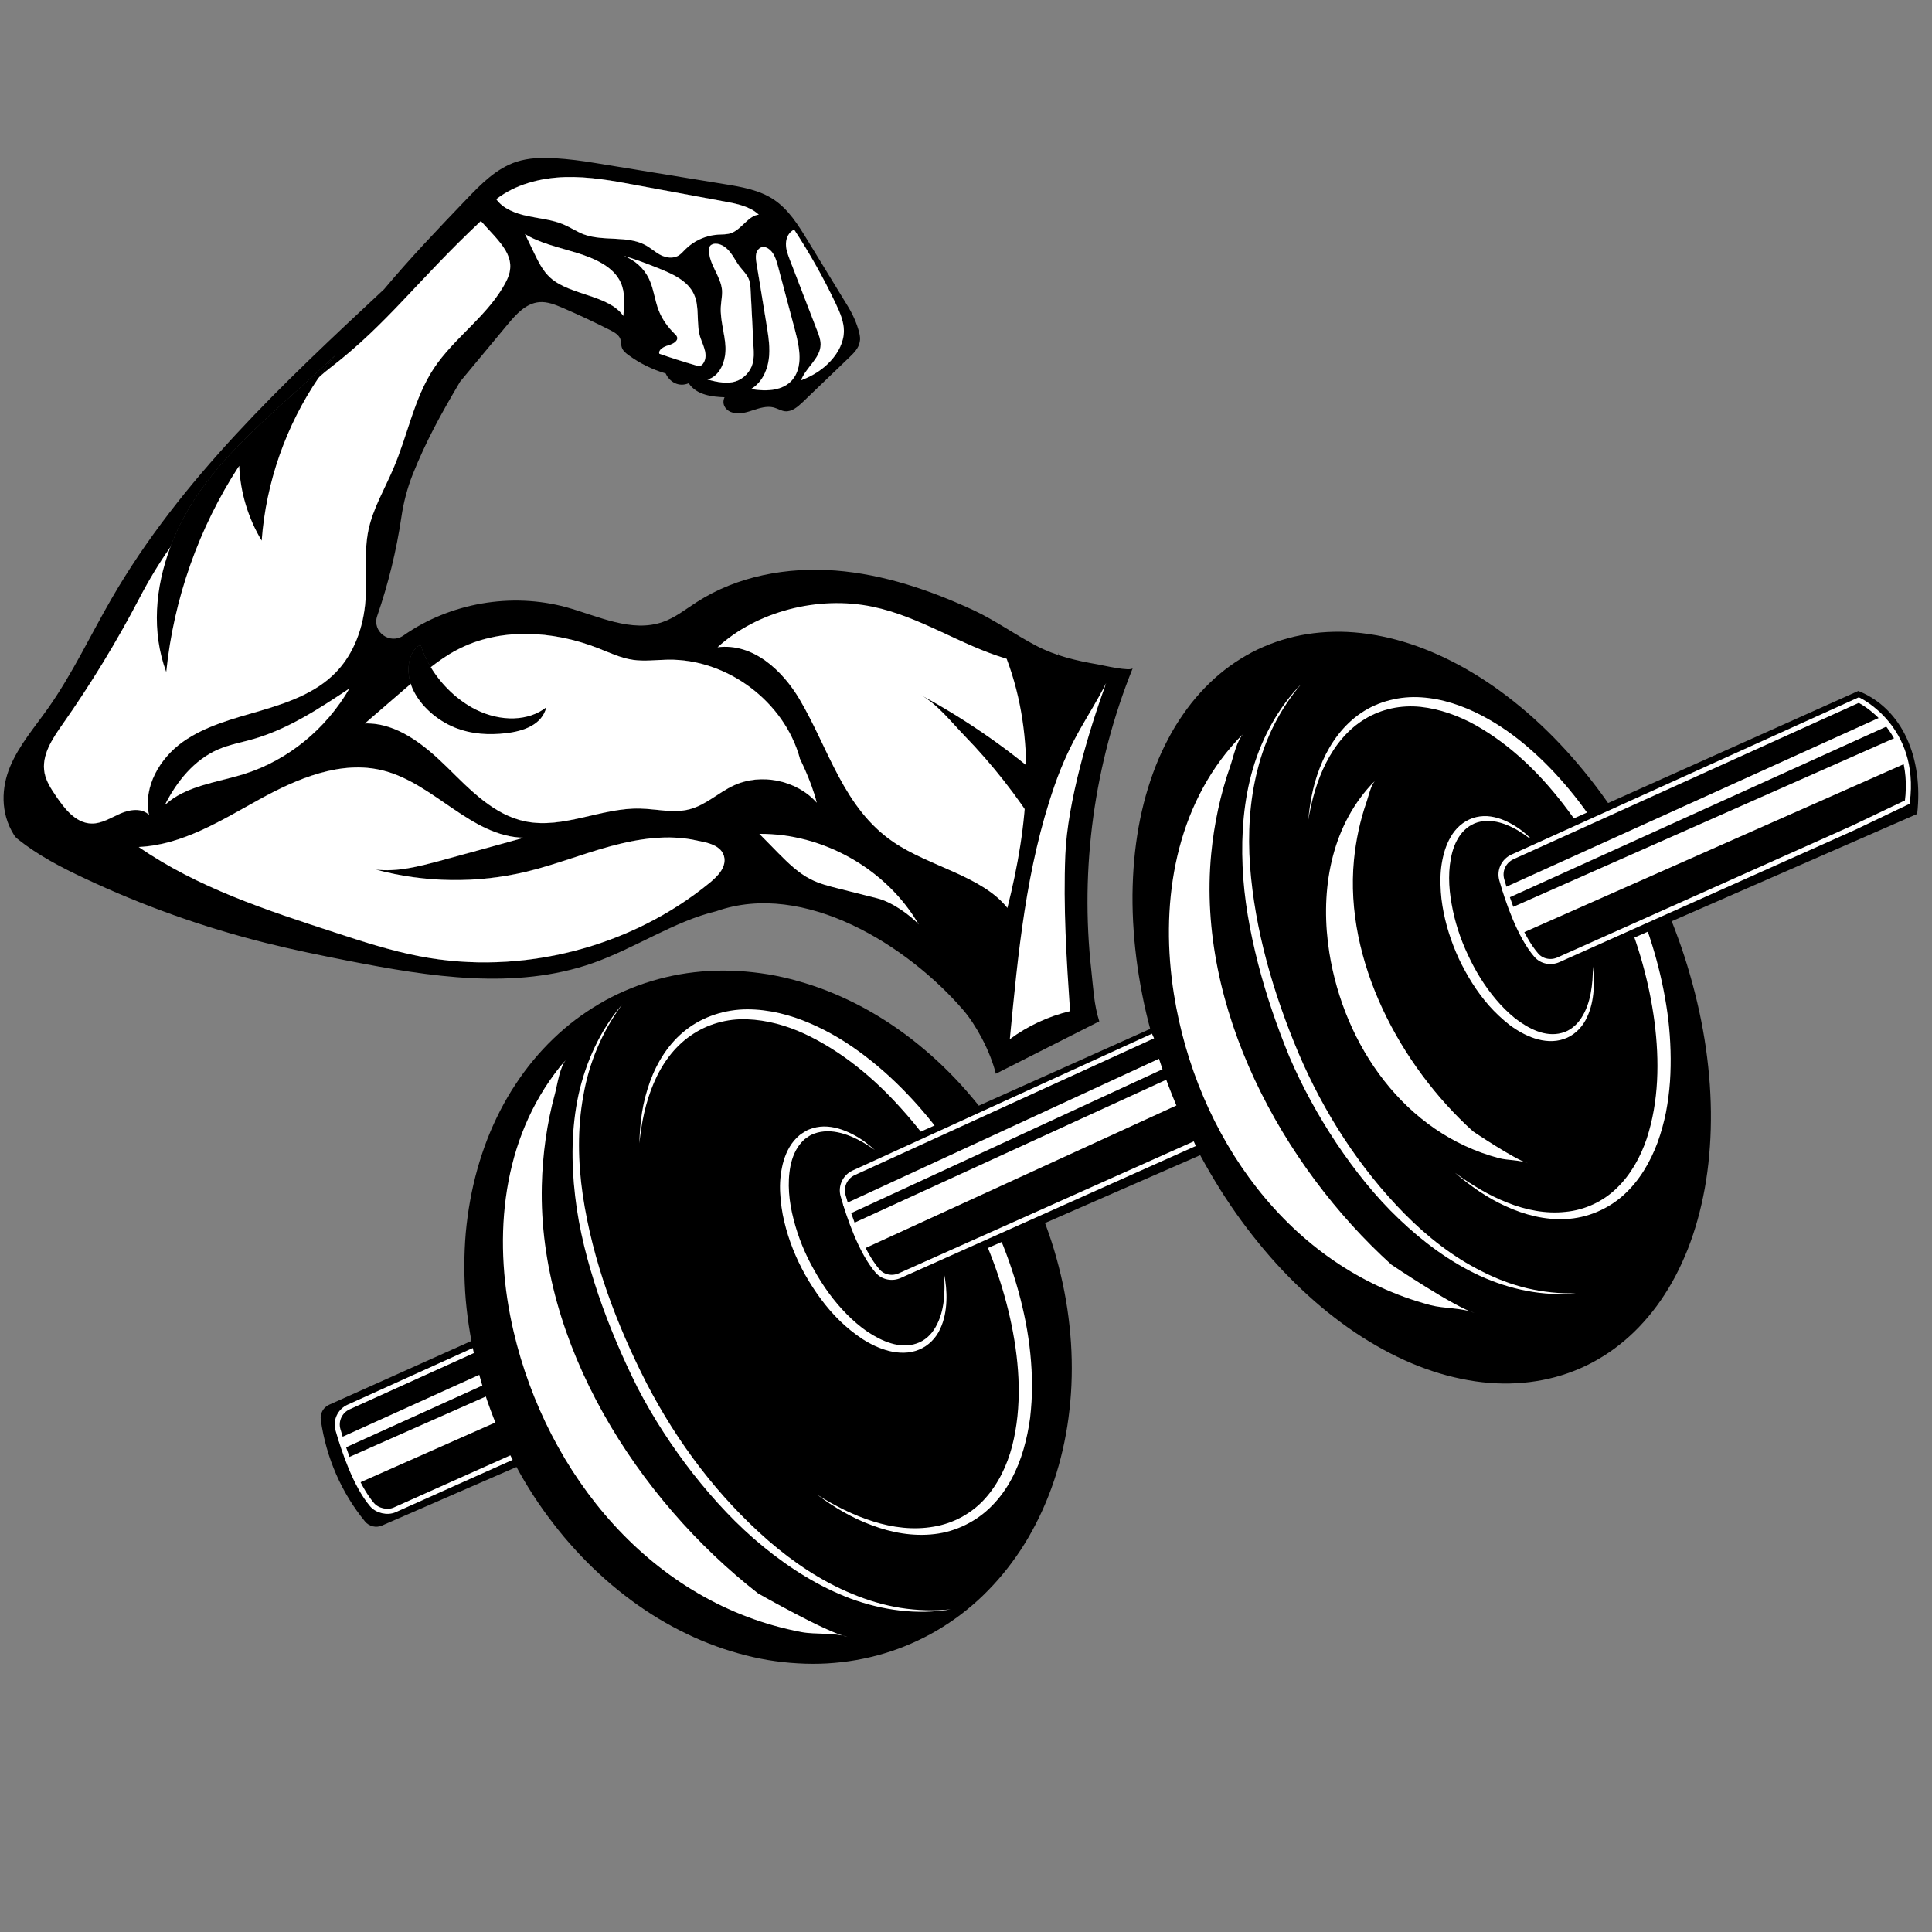 <svg xmlns="http://www.w3.org/2000/svg" xmlns:xlink="http://www.w3.org/1999/xlink" width="150" viewBox="0 0 112.5 112.5" height="150" preserveAspectRatio="xMidYMid meet"><rect x="0" y="0" width="112.5" height="112.5" fill="#808080" stroke="none"/><defs><clipPath id="e28ca549bf"><path d="M 0 9.164 L 66 9.164 L 66 63 L 0 63 Z M 0 9.164 " clip-rule="nonzero"></path></clipPath><clipPath id="b715995663"><path d="M 0 52 L 66 52 L 66 102.5 L 0 102.5 Z M 0 52 " clip-rule="nonzero"></path></clipPath><clipPath id="38f8c3557b"><path d="M 78 32 L 112.004 32 L 112.004 62 L 78 62 Z M 78 32 " clip-rule="nonzero"></path></clipPath><clipPath id="260bfa257c"><path d="M 65 20 L 112.004 20 L 112.004 77 L 65 77 Z M 65 20 " clip-rule="nonzero"></path></clipPath><clipPath id="7b0facfc4d"><path d="M 83 36 L 112.004 36 L 112.004 61 L 83 61 Z M 83 36 " clip-rule="nonzero"></path></clipPath></defs><g clip-path="url(#e28ca549bf)"><path fill="#000000" d="M 65.961 38.902 C 65.863 39.129 64.133 38.723 63.926 38.688 C 62.672 38.473 61.473 38.195 60.34 37.602 C 59.105 36.957 57.973 36.137 56.711 35.543 C 54.164 34.363 51.453 33.441 48.652 33.223 C 45.852 33.008 42.934 33.535 40.574 35.059 C 39.93 35.469 39.32 35.965 38.602 36.215 C 36.777 36.859 34.836 35.875 32.977 35.359 C 29.777 34.488 26.207 35.105 23.496 37.004 C 22.699 37.562 21.648 36.781 21.965 35.867 C 22.609 34 23.082 32.074 23.371 30.121 C 23.496 29.266 23.715 28.426 24.035 27.617 C 24.797 25.723 25.602 24.234 26.793 22.223 C 27.715 21.117 28.633 20.008 29.551 18.902 C 30.051 18.301 30.625 17.66 31.402 17.594 C 31.867 17.555 32.32 17.738 32.754 17.922 C 33.695 18.328 34.629 18.766 35.543 19.23 C 35.781 19.352 36.039 19.5 36.125 19.75 C 36.172 19.898 36.152 20.066 36.203 20.219 C 36.266 20.422 36.438 20.566 36.613 20.688 C 37.262 21.164 37.992 21.52 38.762 21.746 C 38.988 22.246 39.527 22.559 40.102 22.316 C 40.566 23.012 41.48 23.105 42.191 23.133 C 42.012 23.516 42.23 23.852 42.539 23.984 C 42.934 24.156 43.387 24.043 43.801 23.902 C 44.211 23.77 44.648 23.621 45.062 23.73 C 45.289 23.793 45.488 23.926 45.719 23.949 C 46.113 23.984 46.449 23.691 46.734 23.422 C 47.645 22.547 48.551 21.68 49.457 20.809 C 49.723 20.555 50 20.273 50.062 19.914 C 50.102 19.742 50.078 19.57 50.039 19.398 C 49.895 18.816 49.641 18.266 49.324 17.758 L 47.012 13.973 C 46.477 13.098 45.914 12.191 45.051 11.617 C 44.215 11.062 43.184 10.883 42.191 10.723 L 34.656 9.492 C 33.883 9.363 33.102 9.262 32.32 9.215 C 31.562 9.168 30.789 9.188 30.07 9.422 C 28.895 9.809 27.992 10.734 27.137 11.629 C 25.508 13.328 23.883 15.031 22.367 16.84 C 16.484 22.324 10.512 27.91 6.492 34.867 C 5.262 36.992 4.219 39.23 2.801 41.238 C 2.02 42.344 1.113 43.391 0.59 44.637 C 0.086 45.84 0.004 47.32 0.809 48.609 C 0.867 48.707 0.945 48.793 1.035 48.863 C 2.215 49.805 3.562 50.508 4.93 51.148 C 8.305 52.738 11.84 53.996 15.457 54.902 C 17.066 55.305 18.695 55.637 20.328 55.957 C 25.027 56.875 30 57.664 34.516 56.082 C 37 55.207 39.262 53.645 41.703 53.062 C 46.836 51.25 52.871 55.074 56.094 58.82 C 56.828 59.676 57.648 61.172 57.988 62.523 L 64.012 59.473 C 63.699 58.508 63.66 57.508 63.547 56.504 C 62.879 50.559 63.719 44.453 65.961 38.902 Z M 36.297 18.398 C 35.426 17.164 33.227 17.211 32.062 16.188 C 31.609 15.785 31.348 15.246 31.094 14.715 C 30.918 14.352 30.746 13.988 30.57 13.629 C 31.387 14.148 32.535 14.402 33.598 14.73 C 34.664 15.062 35.746 15.547 36.148 16.465 C 36.414 17.047 36.355 17.738 36.297 18.398 Z M 40.941 21.172 C 40.902 21.227 40.844 21.285 40.777 21.309 C 40.707 21.332 40.629 21.312 40.562 21.289 C 39.832 21.082 39.105 20.852 38.391 20.598 C 38.324 20.375 38.641 20.188 38.895 20.117 C 39.145 20.051 39.469 19.895 39.434 19.66 C 39.418 19.57 39.348 19.5 39.285 19.441 C 38.891 19.055 38.566 18.605 38.363 18.094 C 38.125 17.488 38.066 16.809 37.785 16.223 C 37.492 15.617 36.961 15.141 36.312 14.895 C 37.078 15.125 37.668 15.355 38.25 15.586 C 39.121 15.93 40.055 16.332 40.418 17.156 C 40.754 17.906 40.527 18.84 40.773 19.629 C 40.938 20.137 41.277 20.691 40.941 21.172 Z M 42.824 22.211 C 42.348 22.367 41.793 22.258 41.195 22.102 C 41.949 21.898 42.277 20.984 42.242 20.199 C 42.207 19.418 41.926 18.652 41.973 17.871 C 41.988 17.547 42.066 17.223 42.043 16.898 C 41.973 16.09 41.297 15.414 41.281 14.602 C 41.281 14.508 41.293 14.406 41.344 14.328 C 41.418 14.23 41.543 14.191 41.664 14.191 C 42 14.191 42.297 14.414 42.508 14.676 C 42.715 14.934 42.863 15.242 43.062 15.512 C 43.238 15.746 43.469 15.953 43.586 16.219 C 43.688 16.449 43.699 16.703 43.711 16.949 C 43.766 18.043 43.824 19.141 43.879 20.23 C 43.895 20.543 43.91 20.863 43.828 21.16 C 43.699 21.648 43.309 22.055 42.824 22.211 Z M 46.246 13.375 C 47.156 14.762 47.973 16.211 48.676 17.711 C 48.91 18.199 49.133 18.715 49.141 19.258 C 49.141 19.922 48.812 20.543 48.359 21.027 C 47.91 21.516 47.348 21.879 46.645 22.145 C 46.93 21.395 47.777 20.863 47.785 20.059 C 47.785 19.789 47.688 19.527 47.59 19.273 C 47.059 17.902 46.531 16.527 46 15.152 C 45.879 14.84 45.758 14.52 45.766 14.188 C 45.77 13.855 45.941 13.5 46.246 13.375 Z M 44.734 14.477 C 45.074 14.703 45.199 15.125 45.305 15.516 C 45.637 16.777 45.973 18.031 46.305 19.289 C 46.559 20.25 46.777 21.383 46.125 22.133 C 45.617 22.723 44.703 22.832 43.738 22.652 C 44.332 22.305 44.664 21.625 44.762 20.953 C 44.855 20.273 44.746 19.586 44.637 18.91 C 44.441 17.715 44.246 16.52 44.051 15.332 C 44.02 15.141 43.992 14.945 44.035 14.758 C 44.078 14.574 44.23 14.402 44.422 14.383 C 44.531 14.371 44.641 14.414 44.734 14.477 Z M 32.891 10.316 C 34.297 10.273 35.684 10.523 37.051 10.781 C 38.758 11.098 40.469 11.414 42.18 11.73 C 42.902 11.863 43.668 12.016 44.184 12.5 C 43.594 12.539 43.184 13.348 42.586 13.57 C 42.332 13.664 42.059 13.648 41.789 13.664 C 41.082 13.711 40.387 14.031 39.895 14.531 C 39.77 14.66 39.652 14.801 39.492 14.891 C 39.176 15.074 38.77 15.008 38.457 14.844 C 38.141 14.684 37.887 14.441 37.578 14.273 C 36.535 13.703 35.133 14.066 34.008 13.652 C 33.586 13.496 33.219 13.242 32.812 13.07 C 32.16 12.789 31.414 12.73 30.715 12.582 C 30.012 12.43 29.289 12.156 28.898 11.598 C 30.02 10.73 31.48 10.359 32.891 10.316 Z M 7 47.379 C 6.457 47.617 5.926 47.969 5.332 47.953 C 4.41 47.941 3.758 47.094 3.246 46.336 C 2.973 45.93 2.695 45.512 2.598 45.027 C 2.391 44 3.043 43.027 3.648 42.168 C 5.297 39.82 6.793 37.371 8.121 34.832 C 8.684 33.754 9.277 32.777 9.922 31.859 C 10.348 30.727 10.926 29.641 11.613 28.656 C 13.73 25.629 16.754 23.367 19.5 20.715 C 19.168 21.125 18.859 21.547 18.562 21.98 C 18.777 21.781 19 21.598 19.227 21.422 C 22.566 18.844 24.262 16.387 27.996 12.875 C 29.141 14.156 30.188 14.984 29.484 16.367 C 28.484 18.34 26.477 19.613 25.254 21.465 C 24.105 23.211 23.738 25.344 22.914 27.266 C 22.41 28.457 21.727 29.59 21.457 30.852 C 21.176 32.184 21.383 33.57 21.285 34.93 C 21.172 36.492 20.629 38.062 19.531 39.18 C 18.383 40.348 16.762 40.918 15.188 41.379 C 13.617 41.844 11.98 42.254 10.645 43.199 C 9.312 44.152 8.328 45.805 8.676 47.453 C 8.254 47.031 7.547 47.137 7 47.379 Z M 20.348 40.094 C 18.973 42.457 16.773 44.258 14.25 45.062 C 12.645 45.57 10.832 45.738 9.602 46.875 C 10.285 45.512 11.309 44.242 12.711 43.641 C 13.359 43.363 14.059 43.234 14.738 43.039 C 16.781 42.453 18.582 41.266 20.348 40.094 Z M 41.348 51.387 C 36.719 55.195 30.352 56.816 24.457 55.688 C 22.762 55.363 21.113 54.828 19.473 54.293 C 15.516 53 11.496 51.684 8.078 49.32 C 10.613 49.211 12.863 47.781 15.086 46.559 C 17.305 45.332 19.859 44.25 22.316 44.875 C 25.285 45.629 27.441 48.727 30.504 48.781 C 28.859 49.238 27.207 49.695 25.559 50.141 C 24.359 50.461 23.121 50.785 21.887 50.641 C 24.746 51.406 27.797 51.449 30.676 50.754 C 32.328 50.355 33.91 49.723 35.551 49.277 C 37.188 48.832 38.926 48.574 40.582 48.945 C 41.039 49.047 42.082 49.176 42.18 49.98 C 42.25 50.547 41.789 51.023 41.348 51.387 Z M 42.715 45.742 C 41.828 46.156 41.086 46.883 40.145 47.129 C 39.215 47.367 38.234 47.105 37.273 47.082 C 35.023 47.031 32.812 48.281 30.605 47.836 C 28.773 47.465 27.391 46.012 26.059 44.699 C 24.727 43.387 23.121 42.078 21.246 42.125 C 22.125 41.363 23.008 40.609 23.887 39.852 C 23.898 39.84 23.91 39.828 23.922 39.82 C 23.609 38.852 23.879 37.836 24.488 37.555 C 24.625 37.996 24.828 38.438 25.082 38.855 C 25.559 38.48 26.055 38.137 26.586 37.852 C 29.082 36.527 32.184 36.707 34.812 37.742 C 35.484 38.004 36.148 38.32 36.855 38.426 C 37.531 38.523 38.215 38.426 38.895 38.414 C 42.34 38.363 45.66 40.848 46.574 44.156 C 46.469 44.008 47.203 45.332 47.559 46.742 C 46.383 45.426 44.312 44.996 42.715 45.742 Z M 42.715 45.742 " fill-opacity="1" fill-rule="nonzero"></path></g><path fill="#000000" d="M 20.348 40.094 C 18.973 42.457 16.773 44.258 14.25 45.062 C 12.645 45.57 10.832 45.738 9.602 46.875 C 10.285 45.512 11.309 44.242 12.711 43.641 C 13.359 43.363 14.059 43.234 14.738 43.039 C 16.781 42.453 18.582 41.266 20.348 40.094 Z M 20.348 40.094 " fill-opacity="1" fill-rule="nonzero"></path><path fill="#000000" d="M 29.484 16.367 C 28.484 18.34 26.477 19.613 25.254 21.465 C 24.105 23.211 23.738 25.344 22.914 27.266 C 22.41 28.457 21.727 29.59 21.457 30.852 C 21.176 32.184 21.383 33.57 21.285 34.93 C 21.172 36.492 20.629 38.062 19.531 39.18 C 18.383 40.348 16.762 40.918 15.188 41.379 C 13.617 41.844 11.98 42.254 10.645 43.199 C 9.312 44.152 8.328 45.805 8.676 47.453 C 8.254 47.031 7.547 47.137 7 47.379 C 6.457 47.617 5.926 47.969 5.332 47.953 C 4.41 47.941 3.758 47.094 3.246 46.336 C 2.973 45.93 2.695 45.512 2.598 45.027 C 2.391 44 3.043 43.027 3.648 42.168 C 5.297 39.82 6.793 37.371 8.121 34.832 C 8.684 33.754 9.277 32.777 9.922 31.859 C 10.348 30.727 10.926 29.641 11.613 28.656 C 13.73 25.629 16.754 23.367 19.5 20.715 C 19.168 21.125 18.859 21.547 18.562 21.98 C 18.777 21.781 19 21.598 19.227 21.422 C 22.566 18.844 24.262 16.387 27.996 12.875 C 29.141 14.156 30.188 14.984 29.484 16.367 Z M 29.484 16.367 " fill-opacity="1" fill-rule="nonzero"></path><path fill="#000000" d="M 36.297 18.398 C 35.426 17.164 33.227 17.211 32.062 16.188 C 31.609 15.785 31.348 15.246 31.094 14.715 C 30.918 14.352 30.746 13.988 30.57 13.629 C 31.387 14.148 32.535 14.402 33.598 14.73 C 34.664 15.062 35.746 15.547 36.148 16.465 C 36.414 17.047 36.355 17.738 36.297 18.398 Z M 36.297 18.398 " fill-opacity="1" fill-rule="nonzero"></path><path fill="#000000" d="M 40.941 21.172 C 40.902 21.227 40.844 21.285 40.777 21.309 C 40.707 21.332 40.629 21.312 40.562 21.289 C 39.832 21.082 39.105 20.852 38.391 20.598 C 38.324 20.375 38.641 20.188 38.895 20.117 C 39.145 20.051 39.469 19.895 39.434 19.66 C 39.418 19.57 39.348 19.5 39.285 19.441 C 38.891 19.055 38.566 18.605 38.363 18.094 C 38.125 17.488 38.066 16.809 37.785 16.223 C 37.492 15.617 36.961 15.141 36.312 14.895 C 37.078 15.125 37.668 15.355 38.25 15.586 C 39.121 15.93 40.055 16.332 40.418 17.156 C 40.754 17.906 40.527 18.84 40.773 19.629 C 40.938 20.137 41.277 20.691 40.941 21.172 Z M 40.941 21.172 " fill-opacity="1" fill-rule="nonzero"></path><path fill="#000000" d="M 41.348 51.387 C 36.719 55.195 30.352 56.816 24.457 55.688 C 22.762 55.363 21.113 54.828 19.473 54.293 C 15.516 53 11.496 51.684 8.078 49.32 C 10.613 49.211 12.863 47.781 15.086 46.559 C 17.305 45.332 19.859 44.25 22.316 44.875 C 25.285 45.629 27.441 48.727 30.504 48.781 C 28.859 49.238 27.207 49.695 25.559 50.141 C 24.359 50.461 23.121 50.785 21.887 50.641 C 24.746 51.406 27.797 51.449 30.676 50.754 C 32.328 50.355 33.91 49.723 35.551 49.277 C 37.188 48.832 38.926 48.574 40.582 48.945 C 41.039 49.047 42.082 49.176 42.18 49.98 C 42.25 50.547 41.789 51.023 41.348 51.387 Z M 41.348 51.387 " fill-opacity="1" fill-rule="nonzero"></path><path fill="#000000" d="M 44.184 12.5 C 43.594 12.539 43.184 13.348 42.586 13.57 C 42.332 13.664 42.059 13.648 41.789 13.664 C 41.082 13.711 40.387 14.031 39.895 14.531 C 39.77 14.66 39.652 14.801 39.492 14.891 C 39.176 15.074 38.77 15.008 38.457 14.844 C 38.141 14.684 37.887 14.441 37.578 14.273 C 36.535 13.703 35.133 14.066 34.008 13.652 C 33.586 13.496 33.219 13.242 32.812 13.07 C 32.16 12.789 31.414 12.73 30.715 12.582 C 30.012 12.43 29.289 12.156 28.898 11.598 C 30.02 10.73 31.48 10.359 32.891 10.316 C 34.297 10.273 35.684 10.523 37.051 10.781 C 38.758 11.098 40.469 11.414 42.18 11.73 C 42.902 11.863 43.668 12.016 44.184 12.5 Z M 44.184 12.5 " fill-opacity="1" fill-rule="nonzero"></path><path fill="#000000" d="M 43.828 21.16 C 43.699 21.648 43.309 22.055 42.824 22.211 C 42.348 22.367 41.793 22.258 41.195 22.102 C 41.949 21.898 42.277 20.984 42.242 20.199 C 42.207 19.418 41.926 18.652 41.973 17.871 C 41.988 17.547 42.066 17.223 42.043 16.898 C 41.973 16.09 41.297 15.414 41.281 14.602 C 41.281 14.508 41.293 14.406 41.344 14.328 C 41.418 14.23 41.543 14.191 41.664 14.191 C 42 14.191 42.297 14.414 42.508 14.676 C 42.715 14.934 42.863 15.242 43.062 15.512 C 43.238 15.746 43.469 15.953 43.586 16.219 C 43.688 16.449 43.699 16.703 43.711 16.949 C 43.766 18.043 43.824 19.141 43.879 20.23 C 43.895 20.543 43.91 20.863 43.828 21.16 Z M 43.828 21.16 " fill-opacity="1" fill-rule="nonzero"></path><path fill="#000000" d="M 46.125 22.133 C 45.617 22.723 44.703 22.832 43.738 22.652 C 44.332 22.305 44.664 21.625 44.762 20.953 C 44.855 20.273 44.746 19.586 44.637 18.91 C 44.441 17.715 44.246 16.52 44.051 15.332 C 44.02 15.141 43.992 14.945 44.035 14.758 C 44.078 14.574 44.23 14.402 44.422 14.383 C 44.531 14.371 44.641 14.414 44.734 14.477 C 45.074 14.703 45.199 15.125 45.305 15.516 C 45.637 16.777 45.973 18.031 46.305 19.289 C 46.559 20.25 46.777 21.383 46.125 22.133 Z M 46.125 22.133 " fill-opacity="1" fill-rule="nonzero"></path><path fill="#000000" d="M 47.559 46.742 C 46.383 45.426 44.312 44.996 42.715 45.742 C 41.828 46.156 41.086 46.883 40.145 47.129 C 39.215 47.367 38.234 47.105 37.273 47.082 C 35.023 47.031 32.812 48.281 30.605 47.836 C 28.773 47.465 27.391 46.012 26.059 44.699 C 24.727 43.387 23.121 42.078 21.246 42.125 C 22.125 41.363 23.008 40.609 23.887 39.852 C 23.898 39.84 23.91 39.828 23.922 39.82 C 23.609 38.852 23.879 37.836 24.488 37.555 C 24.625 37.996 24.828 38.438 25.082 38.855 C 25.559 38.48 26.055 38.137 26.586 37.852 C 29.082 36.527 32.184 36.707 34.812 37.742 C 35.484 38.004 36.148 38.32 36.855 38.426 C 37.531 38.523 38.215 38.426 38.895 38.414 C 42.34 38.363 45.66 40.848 46.574 44.156 C 46.469 44.008 47.203 45.332 47.559 46.742 Z M 47.559 46.742 " fill-opacity="1" fill-rule="nonzero"></path><path fill="#000000" d="M 49.141 19.258 C 49.141 19.922 48.812 20.543 48.359 21.027 C 47.91 21.516 47.348 21.879 46.645 22.145 C 46.93 21.395 47.777 20.863 47.785 20.059 C 47.785 19.789 47.688 19.527 47.59 19.273 C 47.059 17.902 46.531 16.527 46 15.152 C 45.879 14.84 45.758 14.52 45.766 14.188 C 45.77 13.855 45.941 13.5 46.246 13.375 C 47.156 14.762 47.973 16.211 48.676 17.711 C 48.91 18.199 49.133 18.715 49.141 19.258 Z M 49.141 19.258 " fill-opacity="1" fill-rule="nonzero"></path><path fill="#ffffff" d="M 58.66 52.871 C 57.18 51.008 54.133 50.469 52.023 49.035 C 49.105 47.051 48.254 43.586 46.551 40.711 C 45.582 39.078 43.875 37.426 41.781 37.691 C 44.062 35.602 47.633 34.668 50.809 35.328 C 53.59 35.906 55.918 37.562 58.617 38.359 C 60.367 43 59.883 48.027 58.66 52.871 Z M 58.66 52.871 " fill-opacity="1" fill-rule="nonzero"></path><path fill="#ffffff" d="M 47.559 46.738 C 46.383 45.422 44.312 44.996 42.715 45.742 C 41.828 46.156 41.09 46.883 40.145 47.125 C 39.215 47.367 38.234 47.105 37.273 47.082 C 35.023 47.027 32.812 48.281 30.605 47.832 C 28.773 47.465 27.391 46.008 26.059 44.699 C 24.727 43.387 23.121 42.074 21.25 42.125 C 22.125 41.363 23.008 40.609 23.887 39.848 C 23.898 39.84 23.91 39.828 23.922 39.82 C 24.301 39.488 24.688 39.164 25.082 38.852 C 25.559 38.48 26.055 38.133 26.59 37.852 C 29.082 36.527 32.184 36.707 34.812 37.738 C 35.484 38 36.148 38.32 36.855 38.422 C 37.531 38.523 38.215 38.422 38.895 38.414 C 42.34 38.359 45.66 40.844 46.574 44.152 C 46.469 44.004 47.203 45.328 47.559 46.738 Z M 47.559 46.738 " fill-opacity="1" fill-rule="nonzero"></path><path fill="#ffffff" d="M 41.348 51.387 C 36.719 55.191 30.352 56.816 24.461 55.688 C 22.762 55.363 21.113 54.828 19.473 54.289 C 15.516 53 11.496 51.684 8.078 49.32 C 10.613 49.207 12.867 47.781 15.086 46.559 C 17.309 45.332 19.863 44.246 22.32 44.871 C 25.289 45.625 27.441 48.727 30.504 48.781 C 28.859 49.238 27.211 49.695 25.559 50.141 C 24.359 50.461 23.121 50.781 21.887 50.637 C 24.746 51.406 27.797 51.449 30.676 50.754 C 32.328 50.355 33.91 49.723 35.551 49.277 C 37.188 48.832 38.926 48.57 40.582 48.945 C 41.039 49.043 42.086 49.176 42.184 49.98 C 42.25 50.547 41.789 51.02 41.348 51.387 Z M 41.348 51.387 " fill-opacity="1" fill-rule="nonzero"></path><path fill="#ffffff" d="M 29.484 16.367 C 28.484 18.34 26.477 19.613 25.254 21.461 C 24.105 23.211 23.738 25.344 22.914 27.262 C 22.41 28.457 21.727 29.586 21.457 30.852 C 21.176 32.184 21.383 33.566 21.285 34.93 C 21.176 36.492 20.629 38.062 19.531 39.176 C 18.383 40.348 16.762 40.914 15.191 41.379 C 13.617 41.84 11.98 42.254 10.645 43.199 C 9.312 44.148 8.328 45.805 8.676 47.449 C 8.254 47.031 7.547 47.133 7.004 47.375 C 6.457 47.613 5.926 47.965 5.332 47.953 C 4.414 47.938 3.758 47.094 3.246 46.332 C 2.973 45.93 2.699 45.508 2.598 45.023 C 2.391 44 3.043 43.023 3.648 42.168 C 5.297 39.82 6.793 37.367 8.121 34.828 C 8.684 33.75 9.277 32.773 9.922 31.859 C 11.082 30.191 12.395 28.711 13.914 27.141 C 13.918 27.141 13.926 27.133 13.93 27.129 C 14.012 27.039 14.102 26.949 14.188 26.863 C 15.629 25.391 16.992 23.41 18.562 21.977 C 18.777 21.781 19 21.594 19.227 21.422 C 22.566 18.844 24.266 16.383 28 12.871 C 29.145 14.152 30.188 14.98 29.484 16.367 Z M 29.484 16.367 " fill-opacity="1" fill-rule="nonzero"></path><path fill="#ffffff" d="M 20.348 40.09 C 18.973 42.457 16.773 44.258 14.25 45.059 C 12.648 45.566 10.836 45.738 9.602 46.871 C 10.289 45.508 11.309 44.242 12.711 43.637 C 13.359 43.359 14.059 43.234 14.738 43.039 C 16.781 42.453 18.582 41.262 20.348 40.09 Z M 20.348 40.09 " fill-opacity="1" fill-rule="nonzero"></path><path fill="#ffffff" d="M 36.297 18.395 C 35.426 17.16 33.227 17.211 32.062 16.188 C 31.609 15.785 31.348 15.242 31.094 14.715 C 30.918 14.352 30.746 13.988 30.57 13.625 C 31.387 14.148 32.535 14.402 33.598 14.727 C 34.664 15.059 35.746 15.547 36.148 16.461 C 36.414 17.047 36.355 17.734 36.297 18.395 Z M 36.297 18.395 " fill-opacity="1" fill-rule="nonzero"></path><path fill="#ffffff" d="M 40.941 21.172 C 40.902 21.227 40.844 21.281 40.777 21.305 C 40.707 21.328 40.629 21.309 40.566 21.289 C 39.832 21.078 39.105 20.848 38.391 20.598 C 38.324 20.371 38.645 20.188 38.895 20.117 C 39.145 20.047 39.469 19.891 39.434 19.66 C 39.422 19.566 39.348 19.5 39.285 19.438 C 38.891 19.051 38.566 18.605 38.363 18.094 C 38.125 17.488 38.066 16.809 37.785 16.223 C 37.492 15.617 36.961 15.141 36.312 14.895 C 37.078 15.121 37.668 15.355 38.254 15.586 C 39.121 15.93 40.055 16.332 40.418 17.156 C 40.754 17.906 40.527 18.836 40.773 19.629 C 40.938 20.133 41.277 20.691 40.941 21.172 Z M 40.941 21.172 " fill-opacity="1" fill-rule="nonzero"></path><path fill="#ffffff" d="M 43.828 21.16 C 43.699 21.648 43.309 22.055 42.828 22.211 C 42.348 22.363 41.793 22.258 41.195 22.102 C 41.953 21.895 42.281 20.98 42.246 20.199 C 42.207 19.418 41.93 18.652 41.973 17.867 C 41.988 17.543 42.066 17.223 42.043 16.898 C 41.977 16.09 41.297 15.41 41.285 14.602 C 41.285 14.508 41.293 14.402 41.344 14.328 C 41.418 14.23 41.543 14.191 41.664 14.191 C 42 14.188 42.297 14.414 42.508 14.676 C 42.719 14.934 42.863 15.242 43.062 15.508 C 43.242 15.742 43.469 15.949 43.586 16.219 C 43.688 16.449 43.699 16.703 43.711 16.949 C 43.766 18.043 43.824 19.137 43.879 20.227 C 43.898 20.543 43.91 20.863 43.828 21.16 Z M 43.828 21.16 " fill-opacity="1" fill-rule="nonzero"></path><path fill="#ffffff" d="M 46.125 22.133 C 45.617 22.719 44.703 22.828 43.738 22.648 C 44.332 22.305 44.664 21.625 44.762 20.949 C 44.859 20.273 44.746 19.586 44.637 18.906 C 44.441 17.715 44.246 16.52 44.051 15.328 C 44.02 15.141 43.992 14.945 44.035 14.758 C 44.082 14.57 44.23 14.402 44.422 14.379 C 44.531 14.371 44.641 14.414 44.734 14.473 C 45.074 14.699 45.199 15.125 45.305 15.516 C 45.637 16.773 45.973 18.031 46.309 19.289 C 46.559 20.25 46.777 21.379 46.125 22.133 Z M 46.125 22.133 " fill-opacity="1" fill-rule="nonzero"></path><path fill="#ffffff" d="M 49.141 19.254 C 49.141 19.918 48.812 20.543 48.359 21.027 C 47.914 21.512 47.348 21.879 46.645 22.145 C 46.93 21.391 47.777 20.863 47.785 20.059 C 47.785 19.785 47.688 19.527 47.59 19.27 C 47.062 17.902 46.531 16.523 46 15.148 C 45.883 14.84 45.758 14.52 45.766 14.188 C 45.773 13.852 45.941 13.5 46.246 13.371 C 47.156 14.762 47.973 16.211 48.68 17.711 C 48.91 18.199 49.133 18.715 49.141 19.254 Z M 49.141 19.254 " fill-opacity="1" fill-rule="nonzero"></path><path fill="#ffffff" d="M 44.184 12.5 C 43.594 12.539 43.184 13.348 42.586 13.57 C 42.332 13.664 42.059 13.645 41.789 13.664 C 41.082 13.711 40.387 14.031 39.895 14.531 C 39.77 14.66 39.652 14.797 39.496 14.891 C 39.176 15.074 38.77 15.004 38.457 14.844 C 38.145 14.68 37.891 14.438 37.578 14.27 C 36.535 13.703 35.133 14.066 34.008 13.652 C 33.586 13.496 33.219 13.238 32.812 13.07 C 32.16 12.789 31.418 12.73 30.715 12.578 C 30.012 12.426 29.289 12.156 28.898 11.598 C 30.02 10.73 31.48 10.359 32.891 10.312 C 34.301 10.27 35.688 10.523 37.051 10.781 C 38.758 11.094 40.469 11.414 42.18 11.73 C 42.902 11.859 43.668 12.016 44.184 12.5 Z M 44.184 12.5 " fill-opacity="1" fill-rule="nonzero"></path><path fill="#000000" d="M 19.5 20.715 C 19.168 21.125 18.859 21.543 18.562 21.977 C 16.652 24.781 15.484 28.094 15.238 31.48 C 14.449 30.172 13.992 28.66 13.93 27.129 L 13.93 27.117 C 13.926 27.129 13.922 27.133 13.914 27.141 C 11.578 30.727 10.109 34.875 9.68 39.129 C 8.816 36.789 9.035 34.215 9.922 31.859 C 10.348 30.727 10.926 29.641 11.613 28.656 C 13.73 25.629 16.754 23.367 19.5 20.715 Z M 19.5 20.715 " fill-opacity="1" fill-rule="nonzero"></path><path fill="#000000" d="M 31.809 41.188 C 31.562 42.203 30.484 42.578 29.449 42.695 C 28.504 42.801 27.484 42.77 26.469 42.359 C 25.457 41.945 24.461 41.105 24.012 40.07 C 23.977 39.988 23.949 39.906 23.922 39.82 C 23.609 38.852 23.879 37.832 24.488 37.555 C 24.625 37.996 24.828 38.434 25.082 38.852 C 25.715 39.895 26.66 40.797 27.707 41.32 C 29.176 42.051 30.793 41.996 31.809 41.188 Z M 31.809 41.188 " fill-opacity="1" fill-rule="nonzero"></path><path fill="#000000" d="M 53.621 40.473 C 56.129 41.836 58.473 43.441 60.598 45.258 C 61.094 45.684 61.59 46.133 61.883 46.695 C 62.199 47.305 62.254 48 62.273 48.676 C 62.297 49.461 62.422 50.445 62.172 51.195 C 61.438 50.715 60.93 49.062 60.457 48.305 C 59.844 47.328 59.18 46.383 58.461 45.469 C 57.742 44.555 56.973 43.672 56.156 42.832 C 55.434 42.086 54.566 40.984 53.621 40.473 Z M 53.621 40.473 " fill-opacity="1" fill-rule="nonzero"></path><path fill="#000000" d="M 18.68 82.68 C 18.992 84.887 19.891 86.93 21.254 88.594 C 21.492 88.883 21.895 88.98 22.242 88.832 L 43.945 79.383 C 44.309 76.129 43.098 73.258 40.52 72.223 L 19.168 81.797 C 18.824 81.949 18.629 82.309 18.68 82.68 Z M 18.68 82.68 " fill-opacity="1" fill-rule="nonzero"></path><path stroke-linecap="butt" transform="matrix(0.296, 0, 0, 0.295, 0.207, 9.195)" fill-opacity="1" fill="#000000" fill-rule="nonzero" stroke-linejoin="miter" d="M 66.241 253.834 L 141.189 219.758 " stroke="#ffffff" stroke-width="2.179" stroke-opacity="1" stroke-miterlimit="10"></path><path fill="#000000" d="M 20.496 85.539 L 42.945 75.598 " fill-opacity="1" fill-rule="nonzero"></path><g clip-path="url(#b715995663)"><path stroke-linecap="butt" transform="matrix(0.296, 0, 0, 0.295, 0.207, 9.195)" fill="none" stroke-linejoin="miter" d="M 68.619 259.138 L 144.544 225.393 " stroke="#ffffff" stroke-width="5.448" stroke-opacity="1" stroke-miterlimit="10"></path></g><path stroke-linecap="butt" transform="matrix(0.296, 0, 0, 0.295, 0.207, 9.195)" fill="none" stroke-linejoin="miter" d="M 134.979 240.8 L 76.956 266.855 C 75.502 267.504 73.494 267.027 72.477 265.82 C 69.253 262.015 66.942 255.094 65.792 251.063 C 65.264 249.26 66.162 247.35 67.866 246.568 L 136.036 215.595 C 136.036 215.595 147.477 221.031 145.575 235.735 Z M 134.979 240.8 " stroke="#ffffff" stroke-width="1" stroke-opacity="1" stroke-miterlimit="10"></path><path fill="#000000" d="M 60.32 69.906 C 60.594 70.527 60.84 71.16 61.062 71.801 C 61.285 72.441 61.48 73.09 61.648 73.746 C 61.816 74.398 61.957 75.055 62.07 75.715 C 62.184 76.375 62.266 77.035 62.324 77.695 C 62.383 78.355 62.41 79.012 62.41 79.668 C 62.41 80.32 62.383 80.969 62.324 81.609 C 62.266 82.25 62.184 82.883 62.07 83.504 C 61.957 84.129 61.816 84.738 61.648 85.336 C 61.48 85.934 61.285 86.516 61.062 87.082 C 60.84 87.648 60.594 88.195 60.32 88.727 C 60.047 89.258 59.75 89.77 59.43 90.258 C 59.105 90.746 58.762 91.215 58.395 91.656 C 58.027 92.102 57.637 92.52 57.23 92.914 C 56.82 93.309 56.391 93.676 55.941 94.016 C 55.496 94.352 55.031 94.664 54.551 94.945 C 54.066 95.23 53.57 95.48 53.059 95.703 C 52.551 95.926 52.027 96.117 51.492 96.277 C 50.957 96.438 50.41 96.566 49.855 96.664 C 49.301 96.762 48.742 96.824 48.172 96.859 C 47.605 96.891 47.031 96.891 46.457 96.855 C 45.879 96.824 45.301 96.758 44.723 96.664 C 44.145 96.566 43.566 96.438 42.988 96.273 C 42.414 96.113 41.84 95.922 41.273 95.699 C 40.703 95.477 40.145 95.223 39.59 94.941 C 39.035 94.66 38.488 94.348 37.953 94.008 C 37.418 93.668 36.898 93.301 36.387 92.906 C 35.875 92.512 35.379 92.094 34.898 91.648 C 34.414 91.203 33.949 90.738 33.504 90.246 C 33.055 89.758 32.625 89.246 32.219 88.715 C 31.809 88.184 31.418 87.637 31.051 87.07 C 30.684 86.504 30.34 85.918 30.02 85.32 C 29.695 84.723 29.398 84.113 29.125 83.492 C 28.852 82.871 28.605 82.238 28.383 81.598 C 28.16 80.957 27.969 80.309 27.801 79.652 C 27.629 79 27.488 78.344 27.379 77.684 C 27.266 77.023 27.18 76.363 27.121 75.703 C 27.066 75.043 27.039 74.387 27.039 73.73 C 27.039 73.078 27.066 72.43 27.121 71.789 C 27.18 71.148 27.266 70.516 27.379 69.895 C 27.492 69.27 27.633 68.66 27.801 68.062 C 27.969 67.465 28.164 66.883 28.383 66.316 C 28.605 65.75 28.852 65.203 29.125 64.672 C 29.398 64.141 29.695 63.629 30.02 63.141 C 30.34 62.652 30.684 62.184 31.051 61.742 C 31.418 61.297 31.809 60.879 32.219 60.484 C 32.629 60.09 33.055 59.723 33.504 59.383 C 33.953 59.047 34.418 58.734 34.898 58.453 C 35.379 58.168 35.875 57.918 36.387 57.695 C 36.898 57.473 37.422 57.281 37.957 57.121 C 38.492 56.961 39.035 56.832 39.59 56.734 C 40.145 56.637 40.707 56.574 41.273 56.539 C 41.84 56.508 42.414 56.508 42.992 56.543 C 43.566 56.574 44.145 56.641 44.723 56.734 C 45.305 56.832 45.883 56.961 46.457 57.125 C 47.035 57.285 47.605 57.477 48.176 57.699 C 48.742 57.922 49.305 58.176 49.859 58.457 C 50.414 58.738 50.957 59.051 51.492 59.391 C 52.027 59.73 52.551 60.098 53.062 60.492 C 53.57 60.887 54.066 61.305 54.551 61.75 C 55.031 62.195 55.496 62.66 55.945 63.152 C 56.391 63.641 56.82 64.152 57.23 64.684 C 57.641 65.215 58.027 65.762 58.395 66.328 C 58.762 66.895 59.105 67.48 59.43 68.078 C 59.75 68.676 60.047 69.285 60.32 69.906 Z M 60.32 69.906 " fill-opacity="1" fill-rule="nonzero"></path><path fill="#ffffff" d="M 36.238 58.477 C 35.066 60.051 34.297 61.887 33.969 63.797 C 33.617 65.703 33.656 67.664 33.934 69.578 C 34.504 73.414 35.891 77.105 37.656 80.559 C 39.438 83.996 41.816 87.16 44.742 89.711 C 46.207 90.98 47.836 92.078 49.637 92.816 C 50.531 93.188 51.469 93.469 52.434 93.625 C 53.395 93.777 54.379 93.809 55.355 93.711 C 53.414 94.047 51.387 93.77 49.531 93.086 C 47.672 92.387 45.977 91.312 44.445 90.059 C 42.91 88.809 41.562 87.344 40.344 85.797 C 39.129 84.238 38.047 82.582 37.133 80.824 C 36.25 79.062 35.477 77.25 34.84 75.383 C 34.215 73.52 33.711 71.598 33.488 69.633 C 33.258 67.676 33.27 65.672 33.688 63.738 C 34.117 61.816 34.961 59.969 36.238 58.477 Z M 36.238 58.477 " fill-opacity="1" fill-rule="nonzero"></path><path fill="#ffffff" d="M 49.348 95.316 C 48.59 95.055 47.48 95.188 46.672 95.035 C 37.941 93.387 31.859 85.863 29.906 77.535 C 28.719 72.465 29.094 66.836 32.285 62.535 C 32.504 62.242 32.73 61.945 32.988 61.688 C 32.602 62.07 32.453 63.176 32.32 63.668 C 31.844 65.41 31.594 67.219 31.551 69.023 C 31.328 78.219 37.113 87.305 44.145 92.785 C 44.145 92.781 48.133 95.066 49.348 95.316 Z M 49.348 95.316 " fill-opacity="1" fill-rule="nonzero"></path><path fill="#ffffff" d="M 37.23 66.578 C 37.246 65.969 37.293 65.363 37.387 64.762 C 37.484 64.16 37.641 63.566 37.848 62.988 C 38.266 61.836 38.949 60.738 39.953 59.961 C 40.949 59.184 42.234 58.777 43.5 58.773 C 44.773 58.77 46.02 59.094 47.164 59.586 C 48.312 60.078 49.383 60.73 50.367 61.488 C 51.355 62.238 52.262 63.082 53.102 63.988 C 54.781 65.801 56.164 67.867 57.293 70.051 C 58.41 72.246 59.258 74.582 59.73 77.008 C 59.961 78.219 60.09 79.453 60.094 80.695 C 60.094 81.312 60.055 81.934 59.984 82.555 C 59.902 83.172 59.777 83.785 59.602 84.387 C 59.254 85.586 58.672 86.754 57.777 87.664 C 56.887 88.582 55.676 89.184 54.422 89.328 C 53.164 89.477 51.91 89.246 50.762 88.812 C 49.605 88.391 48.551 87.754 47.574 87.031 C 48.602 87.676 49.691 88.234 50.84 88.59 C 51.98 88.953 53.199 89.102 54.359 88.898 C 55.516 88.711 56.582 88.125 57.352 87.27 C 58.129 86.41 58.641 85.332 58.938 84.203 C 59.52 81.922 59.379 79.488 58.906 77.168 C 58.426 74.836 57.602 72.574 56.504 70.453 C 55.422 68.324 54.082 66.32 52.48 64.551 C 50.895 62.777 49.023 61.223 46.883 60.215 C 45.816 59.715 44.664 59.395 43.496 59.352 C 42.336 59.309 41.164 59.633 40.211 60.309 C 39.246 60.973 38.531 61.973 38.066 63.074 C 37.594 64.176 37.352 65.371 37.23 66.578 Z M 37.23 66.578 " fill-opacity="1" fill-rule="nonzero"></path><path fill="#ffffff" d="M 54.965 74.125 C 55.074 74.66 55.133 75.207 55.109 75.762 C 55.086 76.312 54.988 76.871 54.742 77.391 C 54.508 77.906 54.07 78.367 53.512 78.59 C 52.957 78.824 52.332 78.805 51.777 78.668 C 51.211 78.527 50.691 78.273 50.215 77.969 C 49.742 77.656 49.305 77.301 48.902 76.91 C 48.098 76.125 47.441 75.207 46.891 74.242 C 46.348 73.27 45.926 72.227 45.668 71.137 C 45.535 70.594 45.461 70.035 45.43 69.477 C 45.395 68.914 45.445 68.34 45.578 67.785 C 45.719 67.234 45.961 66.68 46.387 66.258 C 46.496 66.16 46.598 66.051 46.73 65.98 C 46.855 65.902 46.977 65.816 47.117 65.766 C 47.391 65.656 47.684 65.598 47.973 65.594 C 48.555 65.59 49.105 65.777 49.598 66.023 C 50.098 66.27 50.539 66.602 50.945 66.969 C 50.5 66.652 50.031 66.367 49.531 66.164 C 49.035 65.965 48.504 65.836 47.988 65.883 C 47.73 65.906 47.48 65.969 47.258 66.074 C 47.141 66.125 47.043 66.203 46.941 66.273 C 46.832 66.336 46.754 66.441 46.664 66.527 C 46.332 66.898 46.133 67.383 46.031 67.887 C 45.832 68.902 45.945 69.984 46.211 71.004 C 46.473 72.035 46.879 73.027 47.406 73.953 C 47.926 74.887 48.551 75.762 49.297 76.516 C 49.668 76.895 50.07 77.238 50.5 77.539 C 50.938 77.828 51.402 78.078 51.895 78.223 C 52.383 78.371 52.906 78.395 53.375 78.23 C 53.848 78.074 54.242 77.711 54.488 77.258 C 54.746 76.805 54.891 76.281 54.953 75.746 C 55.012 75.215 55.012 74.668 54.965 74.125 Z M 54.965 74.125 " fill-opacity="1" fill-rule="nonzero"></path><path fill="#000000" d="M 48.859 68.027 C 49.371 70.57 50.555 73.066 52.293 74.957 L 73.324 65.762 C 71.895 63.559 70.723 61.129 69.898 58.602 Z M 48.859 68.027 " fill-opacity="1" fill-rule="nonzero"></path><path stroke-linecap="butt" transform="matrix(0.296, 0, 0, 0.295, 0.207, 9.195)" fill-opacity="1" fill="#000000" fill-rule="nonzero" stroke-linejoin="miter" d="M 165.603 207.613 L 229.955 177.78 " stroke="#ffffff" stroke-width="2.179" stroke-opacity="1" stroke-miterlimit="10"></path><path stroke-linecap="butt" transform="matrix(0.296, 0, 0, 0.295, 0.207, 9.195)" fill-opacity="1" fill="#000000" fill-rule="nonzero" stroke-linejoin="miter" d="M 167.981 212.903 L 232.941 183.017 " stroke="#ffffff" stroke-width="5.448" stroke-opacity="1" stroke-miterlimit="10"></path><path fill="#000000" d="M 96.879 52.535 C 97.184 53.223 97.461 53.922 97.715 54.625 C 97.973 55.328 98.203 56.039 98.406 56.754 C 98.613 57.465 98.793 58.184 98.949 58.898 C 99.105 59.617 99.234 60.332 99.336 61.043 C 99.438 61.758 99.512 62.465 99.562 63.164 C 99.609 63.867 99.633 64.559 99.625 65.242 C 99.621 65.926 99.586 66.598 99.527 67.258 C 99.469 67.918 99.383 68.562 99.27 69.191 C 99.156 69.82 99.016 70.43 98.852 71.02 C 98.688 71.613 98.496 72.184 98.281 72.734 C 98.062 73.281 97.824 73.809 97.559 74.309 C 97.293 74.812 97.004 75.285 96.695 75.734 C 96.383 76.184 96.051 76.605 95.695 76.996 C 95.344 77.391 94.969 77.75 94.574 78.082 C 94.18 78.414 93.77 78.715 93.34 78.98 C 92.91 79.25 92.465 79.484 92.004 79.684 C 91.539 79.887 91.066 80.051 90.578 80.184 C 90.086 80.316 89.586 80.414 89.074 80.477 C 88.562 80.539 88.043 80.57 87.516 80.562 C 86.984 80.555 86.449 80.512 85.906 80.434 C 85.363 80.355 84.82 80.242 84.27 80.098 C 83.719 79.949 83.172 79.77 82.617 79.555 C 82.066 79.34 81.516 79.09 80.969 78.809 C 80.422 78.527 79.875 78.215 79.336 77.871 C 78.797 77.527 78.262 77.152 77.738 76.746 C 77.211 76.344 76.695 75.91 76.188 75.449 C 75.68 74.988 75.184 74.504 74.699 73.992 C 74.215 73.48 73.746 72.945 73.293 72.387 C 72.836 71.828 72.395 71.246 71.973 70.648 C 71.551 70.047 71.145 69.43 70.762 68.793 C 70.375 68.156 70.008 67.508 69.664 66.844 C 69.316 66.176 68.992 65.5 68.691 64.812 C 68.391 64.125 68.109 63.43 67.855 62.723 C 67.602 62.02 67.371 61.309 67.164 60.594 C 66.957 59.883 66.777 59.164 66.621 58.449 C 66.469 57.73 66.34 57.016 66.238 56.305 C 66.137 55.594 66.059 54.887 66.012 54.184 C 65.961 53.48 65.941 52.789 65.945 52.105 C 65.953 51.422 65.984 50.75 66.043 50.09 C 66.102 49.43 66.191 48.785 66.301 48.156 C 66.414 47.531 66.555 46.918 66.719 46.328 C 66.887 45.734 67.078 45.164 67.293 44.613 C 67.508 44.066 67.75 43.539 68.016 43.039 C 68.277 42.535 68.566 42.062 68.879 41.613 C 69.188 41.164 69.52 40.742 69.875 40.352 C 70.23 39.957 70.602 39.598 70.996 39.266 C 71.391 38.934 71.805 38.633 72.234 38.367 C 72.664 38.098 73.109 37.863 73.57 37.664 C 74.031 37.465 74.508 37.297 74.996 37.164 C 75.484 37.031 75.984 36.934 76.496 36.871 C 77.008 36.809 77.527 36.781 78.059 36.785 C 78.586 36.793 79.125 36.836 79.664 36.914 C 80.207 36.992 80.754 37.105 81.301 37.25 C 81.852 37.398 82.402 37.578 82.953 37.793 C 83.504 38.012 84.055 38.258 84.602 38.539 C 85.152 38.82 85.695 39.133 86.234 39.477 C 86.777 39.82 87.309 40.195 87.836 40.602 C 88.359 41.004 88.879 41.438 89.387 41.898 C 89.895 42.359 90.387 42.844 90.871 43.355 C 91.355 43.867 91.824 44.402 92.281 44.965 C 92.738 45.523 93.176 46.102 93.598 46.703 C 94.02 47.301 94.426 47.918 94.812 48.555 C 95.199 49.191 95.562 49.84 95.91 50.508 C 96.254 51.172 96.578 51.848 96.879 52.535 Z M 96.879 52.535 " fill-opacity="1" fill-rule="nonzero"></path><path stroke-linecap="butt" transform="matrix(0.296, 0, 0, 0.295, 0.207, 9.195)" fill="none" stroke-linejoin="miter" d="M 226.124 173.325 L 167.228 200.334 C 165.524 201.129 164.639 203.038 165.154 204.842 C 166.316 208.925 168.681 215.953 171.944 219.732 C 173.028 220.965 174.824 221.296 176.317 220.62 L 234.341 194.579 " stroke="#ffffff" stroke-width="1" stroke-opacity="1" stroke-miterlimit="10"></path><path fill="#ffffff" d="M 75.781 39.82 C 74.543 41.266 73.676 42.992 73.227 44.82 C 72.758 46.641 72.656 48.539 72.789 50.414 C 73.07 54.164 74.145 57.836 75.605 61.305 C 77.074 64.762 79.145 67.996 81.789 70.68 C 83.113 72.016 84.609 73.195 86.297 74.035 C 87.137 74.465 88.023 74.801 88.945 75.02 C 89.863 75.234 90.816 75.336 91.77 75.305 C 89.867 75.5 87.922 75.086 86.176 74.293 C 84.426 73.484 82.863 72.316 81.477 70.996 C 80.082 69.672 78.887 68.156 77.82 66.57 C 76.758 64.973 75.832 63.289 75.078 61.527 C 74.352 59.758 73.73 57.949 73.254 56.098 C 72.781 54.246 72.434 52.352 72.355 50.438 C 72.273 48.527 72.422 46.59 72.961 44.746 C 73.508 42.91 74.449 41.184 75.781 39.82 Z M 75.781 39.82 " fill-opacity="1" fill-rule="nonzero"></path><path fill="#ffffff" d="M 85.863 76.453 C 85.152 76.148 84.07 76.203 83.305 76 C 75 73.805 69.66 66.09 68.355 57.879 C 67.562 52.879 68.312 47.441 71.691 43.488 C 71.922 43.219 72.16 42.945 72.426 42.715 C 72.027 43.059 71.809 44.121 71.645 44.59 C 71.062 46.25 70.695 47.984 70.527 49.734 C 69.676 58.641 74.625 67.848 81.02 73.641 C 81.02 73.641 84.711 76.125 85.863 76.453 Z M 85.863 76.453 " fill-opacity="1" fill-rule="nonzero"></path><path fill="#ffffff" d="M 88.973 67.738 C 88.504 67.535 87.789 67.574 87.281 67.438 C 81.797 65.988 78.266 60.895 77.406 55.469 C 76.883 52.164 77.379 48.57 79.609 45.957 C 79.762 45.781 79.918 45.602 80.098 45.445 C 79.832 45.676 79.688 46.375 79.578 46.688 C 79.195 47.781 78.953 48.93 78.84 50.086 C 78.277 55.969 81.547 62.055 85.773 65.879 C 85.773 65.879 88.211 67.523 88.973 67.738 Z M 88.973 67.738 " fill-opacity="1" fill-rule="nonzero"></path><path fill="#ffffff" d="M 76.18 47.746 C 76.234 47.16 76.32 46.578 76.453 46 C 76.586 45.422 76.777 44.859 77.016 44.312 C 77.496 43.23 78.227 42.211 79.25 41.52 C 80.266 40.828 81.535 40.52 82.762 40.605 C 83.992 40.684 85.172 41.09 86.246 41.645 C 87.324 42.203 88.312 42.914 89.207 43.715 C 90.109 44.512 90.922 45.395 91.672 46.332 C 93.164 48.207 94.348 50.305 95.285 52.496 C 96.207 54.699 96.859 57.02 97.148 59.395 C 97.281 60.586 97.324 61.789 97.242 62.988 C 97.199 63.586 97.121 64.184 97.008 64.777 C 96.887 65.371 96.727 65.953 96.52 66.527 C 96.098 67.66 95.465 68.754 94.543 69.586 C 93.625 70.418 92.414 70.922 91.191 70.984 C 89.965 71.051 88.766 70.738 87.688 70.242 C 86.598 69.75 85.621 69.062 84.727 68.293 C 85.68 68.988 86.688 69.605 87.777 70.031 C 88.855 70.461 90.023 70.691 91.156 70.566 C 92.289 70.461 93.359 69.957 94.156 69.172 C 94.961 68.391 95.523 67.379 95.887 66.305 C 96.598 64.137 96.633 61.773 96.34 59.496 C 96.039 57.207 95.398 54.957 94.492 52.828 C 93.598 50.691 92.449 48.656 91.031 46.828 C 89.625 45 87.93 43.359 85.93 42.23 C 84.934 41.676 83.84 41.281 82.719 41.16 C 81.594 41.043 80.441 41.277 79.473 41.871 C 78.5 42.453 77.746 43.379 77.223 44.41 C 76.691 45.445 76.379 46.59 76.18 47.746 Z M 76.18 47.746 " fill-opacity="1" fill-rule="nonzero"></path><path fill="#ffffff" d="M 92.75 56.277 C 92.82 56.801 92.836 57.336 92.777 57.867 C 92.719 58.398 92.582 58.934 92.316 59.422 C 92.051 59.902 91.605 60.328 91.051 60.504 C 90.496 60.695 89.891 60.637 89.363 60.465 C 88.824 60.289 88.34 60.008 87.898 59.68 C 87.469 59.34 87.066 58.965 86.707 58.559 C 85.988 57.742 85.418 56.809 84.953 55.836 C 84.5 54.855 84.164 53.816 83.992 52.746 C 83.902 52.211 83.871 51.664 83.879 51.121 C 83.887 50.574 83.973 50.023 84.137 49.496 C 84.309 48.973 84.574 48.449 85.012 48.07 C 85.23 47.879 85.484 47.734 85.754 47.637 C 86.027 47.547 86.312 47.508 86.594 47.523 C 87.156 47.559 87.676 47.773 88.137 48.047 C 88.602 48.32 89.004 48.676 89.371 49.059 C 88.965 48.723 88.531 48.414 88.062 48.18 C 87.598 47.953 87.09 47.789 86.586 47.805 C 86.34 47.809 86.094 47.852 85.867 47.945 C 85.645 48.039 85.441 48.176 85.27 48.344 C 84.922 48.684 84.699 49.141 84.566 49.625 C 84.309 50.594 84.344 51.648 84.531 52.656 C 84.707 53.668 85.031 54.66 85.473 55.594 C 85.906 56.531 86.449 57.422 87.117 58.207 C 87.449 58.602 87.812 58.961 88.207 59.285 C 88.609 59.594 89.039 59.867 89.508 60.043 C 89.969 60.219 90.473 60.277 90.938 60.148 C 91.406 60.031 91.805 59.699 92.078 59.277 C 92.355 58.855 92.527 58.355 92.625 57.844 C 92.723 57.332 92.758 56.805 92.75 56.277 Z M 92.75 56.277 " fill-opacity="1" fill-rule="nonzero"></path><path fill="#000000" d="M 87.172 49.66 C 87.684 52.203 88.867 54.699 90.605 56.59 L 111.637 47.395 C 112.004 44.145 110.789 41.27 108.211 40.234 Z M 87.172 49.66 " fill-opacity="1" fill-rule="nonzero"></path><path fill="#000000" d="M 87.488 51.988 L 109.645 41.949 " fill-opacity="1" fill-rule="nonzero"></path><g clip-path="url(#38f8c3557b)"><path stroke-linecap="butt" transform="matrix(0.296, 0, 0, 0.295, 0.207, 9.195)" fill="none" stroke-linejoin="miter" d="M 295.192 145.255 L 370.126 111.179 " stroke="#ffffff" stroke-width="2.179" stroke-opacity="1" stroke-miterlimit="10"></path></g><path fill="#000000" d="M 88.188 53.551 L 110.641 43.613 " fill-opacity="1" fill-rule="nonzero"></path><g clip-path="url(#260bfa257c)"><path stroke-linecap="butt" transform="matrix(0.296, 0, 0, 0.295, 0.207, 9.195)" fill="none" stroke-linejoin="miter" d="M 297.557 150.559 L 373.495 116.828 " stroke="#ffffff" stroke-width="5.448" stroke-opacity="1" stroke-miterlimit="10"></path></g><g clip-path="url(#7b0facfc4d)"><path stroke-linecap="butt" transform="matrix(0.296, 0, 0, 0.295, 0.207, 9.195)" fill="none" stroke-linejoin="miter" d="M 363.917 132.235 L 305.893 158.276 C 304.4 158.952 302.604 158.62 301.533 157.387 C 298.257 153.608 295.892 146.581 294.73 142.497 C 294.214 140.681 295.1 138.785 296.804 137.989 L 364.974 107.016 C 364.974 107.016 376.415 112.452 374.512 127.156 Z M 363.917 132.235 " stroke="#ffffff" stroke-width="1" stroke-opacity="1" stroke-miterlimit="10"></path></g><path fill="#000000" d="M 61.609 38.145 C 61.605 38.062 61.605 38.023 61.605 38.023 C 61.633 38.082 61.633 38.121 61.609 38.145 Z M 61.609 38.145 " fill-opacity="1" fill-rule="nonzero"></path><path fill="#ffffff" d="M 64.41 39.777 C 63.445 41.699 62.379 42.934 61.395 45.773 C 59.746 50.531 59.281 55.504 58.801 60.512 C 59.844 59.738 61.047 59.18 62.309 58.879 C 62.102 55.844 61.91 52.801 62.035 49.762 C 62.164 46.723 63.371 42.637 64.41 39.777 " fill-opacity="1" fill-rule="nonzero"></path><path fill="#ffffff" d="M 53.5 53.836 C 51.633 50.617 47.949 48.523 44.215 48.555 C 44.637 48.973 44.914 49.273 45.332 49.691 C 45.902 50.262 46.488 50.84 47.207 51.203 C 47.719 51.465 48.285 51.605 48.844 51.746 C 49.59 51.934 50.336 52.121 51.078 52.309 C 51.957 52.527 53.031 53.316 53.5 53.836 Z M 53.5 53.836 " fill-opacity="1" fill-rule="nonzero"></path></svg>